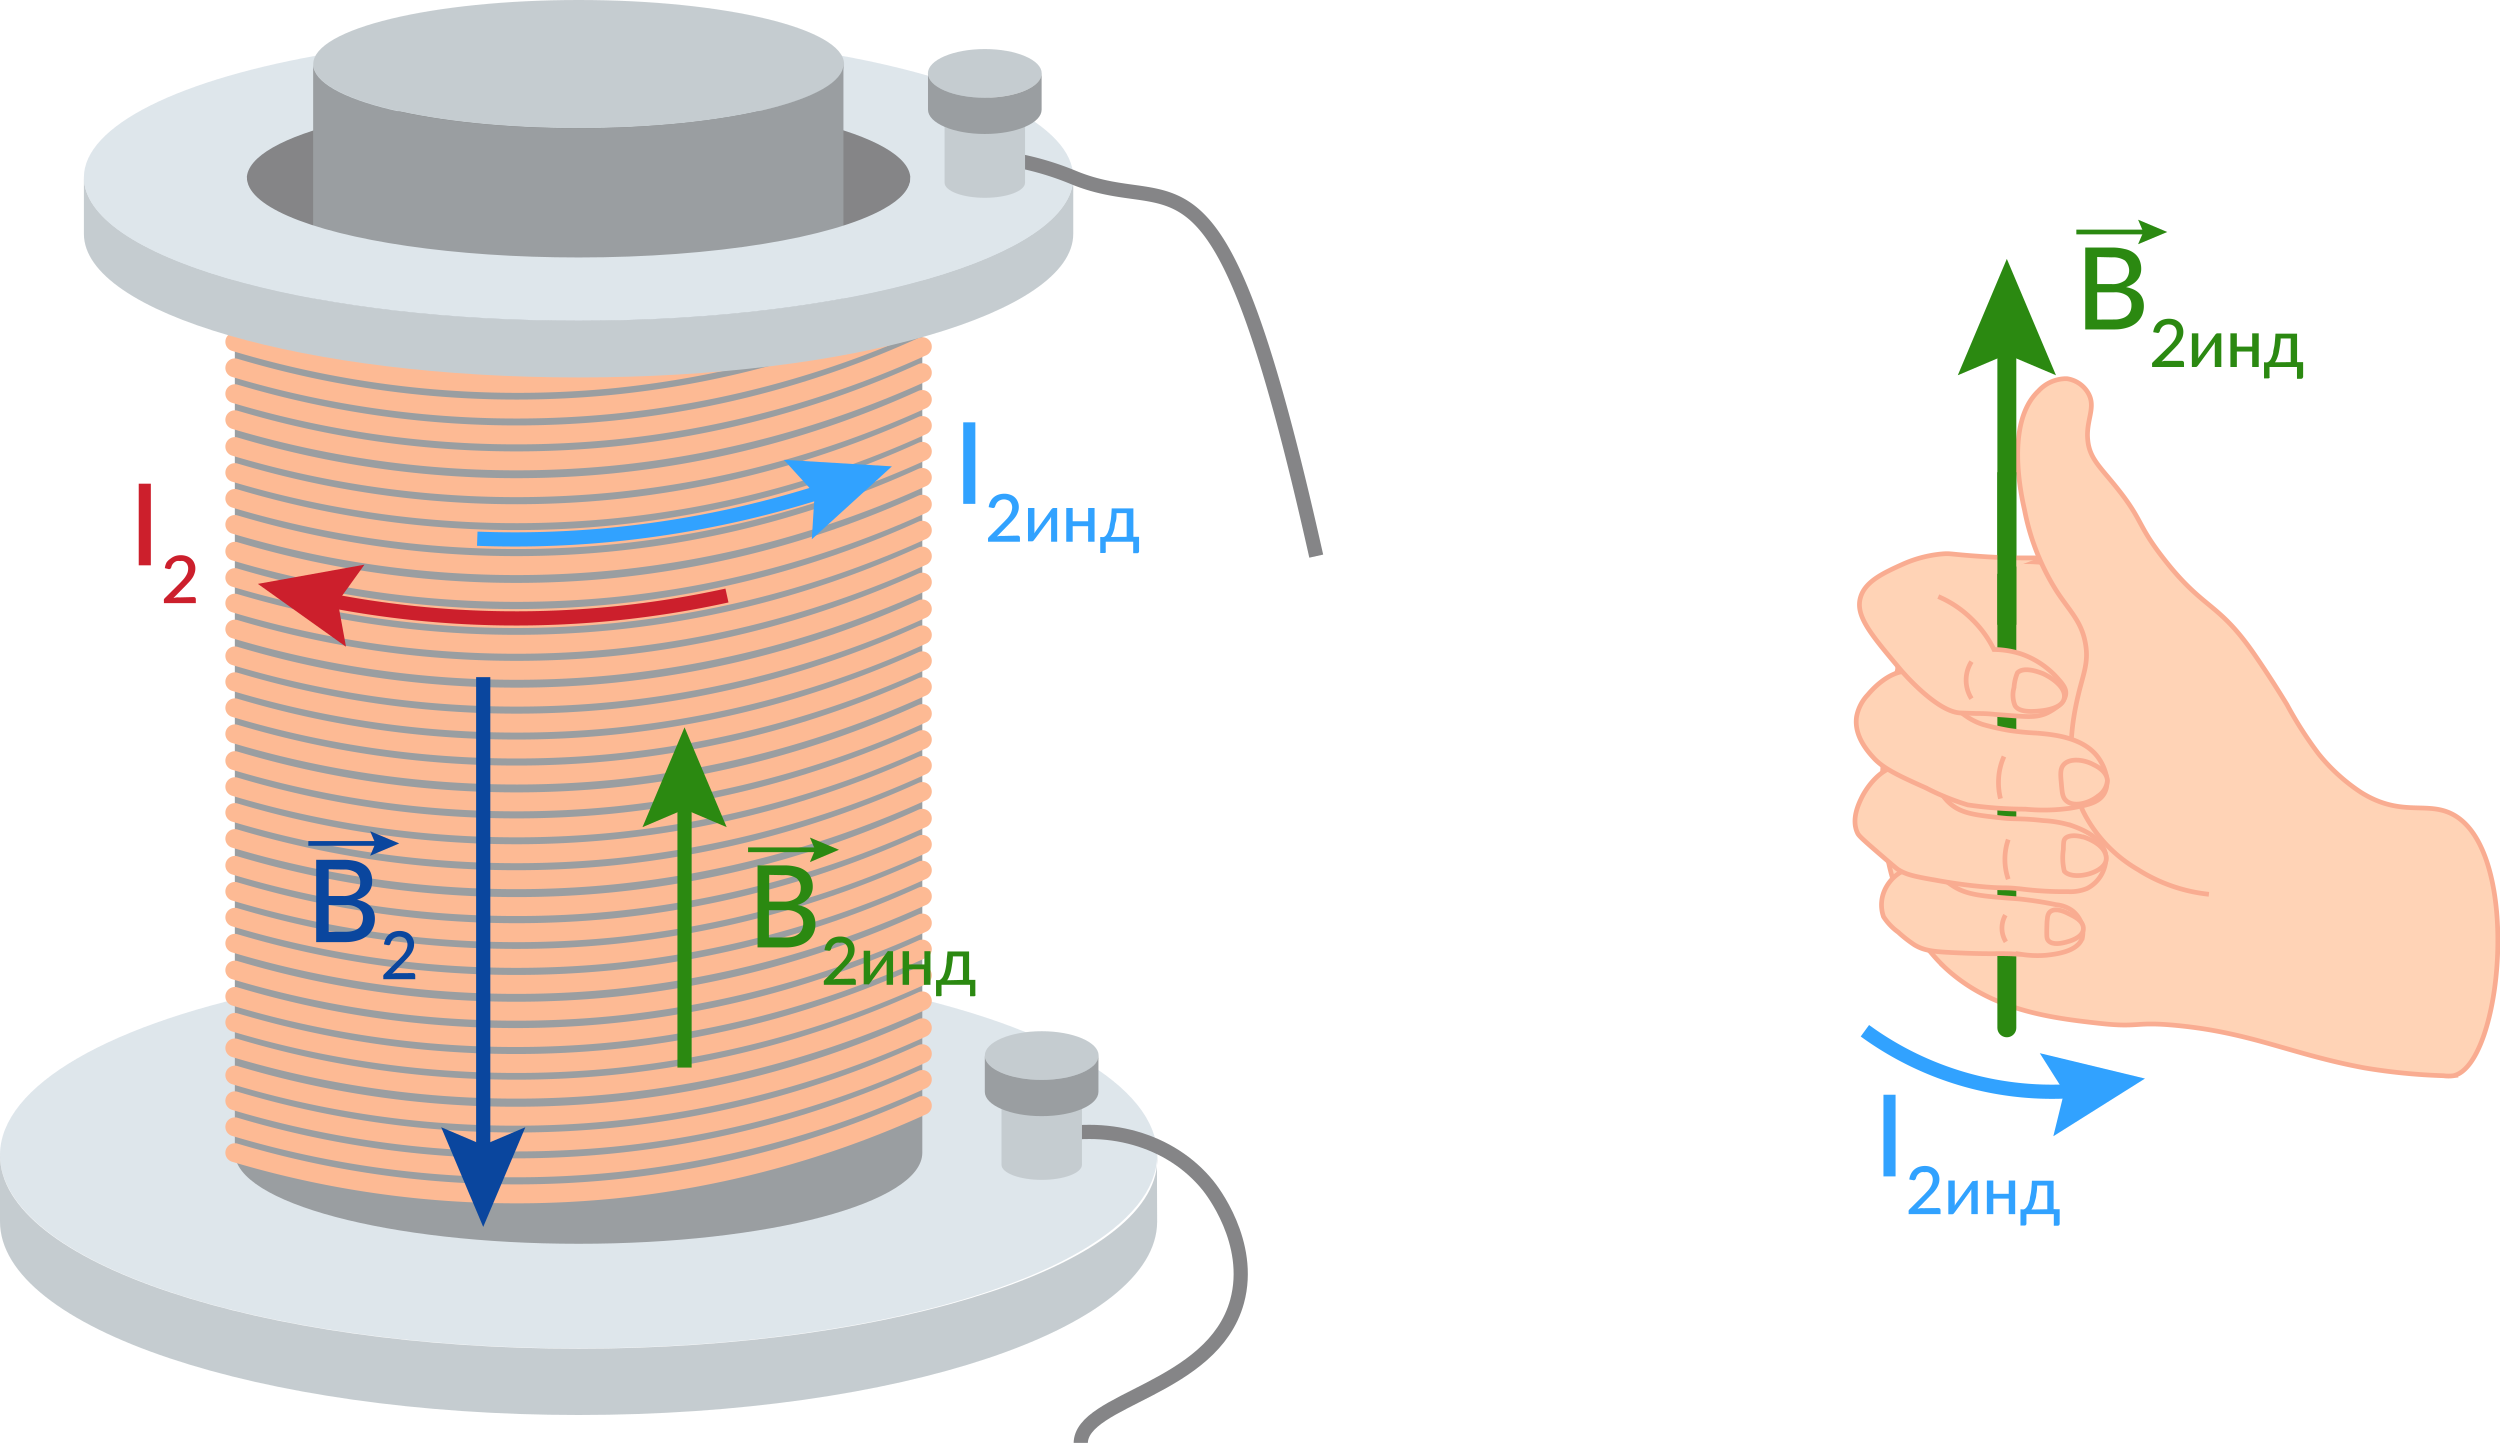 <?xml version="1.0" encoding="UTF-8"?>
<svg xmlns="http://www.w3.org/2000/svg" viewBox="0 0 264.01 152.38">
  <defs>
    <style>.cls-1{opacity:0.55;}.cls-2{fill:#c3d1db;}.cls-3{fill:#474f54;}.cls-10,.cls-12,.cls-13,.cls-16,.cls-17,.cls-19,.cls-20,.cls-4,.cls-7,.cls-8{fill:none;}.cls-4{stroke:#fc813d;}.cls-19,.cls-4{stroke-linecap:round;}.cls-10,.cls-12,.cls-13,.cls-16,.cls-17,.cls-18,.cls-19,.cls-20,.cls-4,.cls-7,.cls-8{stroke-miterlimit:10;}.cls-19,.cls-20,.cls-4{stroke-width:2px;}.cls-5{fill:#96a3aa;}.cls-6{fill:#202124;}.cls-7{stroke:#202124;}.cls-10,.cls-13,.cls-17,.cls-7,.cls-8{stroke-width:1.5px;}.cls-8{stroke:#cc1f2c;}.cls-9{fill:#cc1f2c;}.cls-10,.cls-12{stroke:#0a469e;}.cls-11{fill:#0a469e;}.cls-12,.cls-16,.cls-18{stroke-width:0.5px;}.cls-13,.cls-16,.cls-19,.cls-20{stroke:#2b8911;}.cls-14{fill:#2b8911;}.cls-15{fill:#31a2ff;}.cls-17{stroke:#31a2ff;}.cls-18{fill:#ffd3b6;stroke:#f9ac91;}</style>
  </defs>
  <g id="Слой_2" data-name="Слой 2">
    <g id="Слой_1-2" data-name="Слой 1">
      <g class="cls-1">
        <ellipse class="cls-2" cx="61.1" cy="121.97" rx="61.1" ry="20.43"></ellipse>
        <path class="cls-3" d="M97.4,121.73c0,5.31-16.25,9.62-36.3,9.62S24.8,127,24.8,121.73V27.34H97.4Z"></path>
        <path class="cls-4" d="M97.4,116.76a103.77,103.77,0,0,1-32.69,8.82,104,104,0,0,1-39.91-3.85"></path>
        <path class="cls-4" d="M97.4,114a103.5,103.5,0,0,1-32.69,8.82A103.78,103.78,0,0,1,24.8,119"></path>
        <path class="cls-4" d="M97.4,111.28a103.5,103.5,0,0,1-32.69,8.82,104,104,0,0,1-39.91-3.85"></path>
        <path class="cls-4" d="M97.4,108.54a103.45,103.45,0,0,1-72.6,5"></path>
        <path class="cls-4" d="M97.4,105.7a103.5,103.5,0,0,1-32.69,8.82,103.78,103.78,0,0,1-39.91-3.85"></path>
        <path class="cls-4" d="M97.4,103a103.8,103.8,0,0,1-32.69,8.81,104,104,0,0,1-39.91-3.84"></path>
        <path class="cls-4" d="M97.4,100.23a103.45,103.45,0,0,1-72.6,5"></path>
        <path class="cls-4" d="M97.4,97.48a103.8,103.8,0,0,1-32.69,8.81,104,104,0,0,1-39.91-3.84"></path>
        <path class="cls-4" d="M97.4,94.65a103.8,103.8,0,0,1-32.69,8.81A104,104,0,0,1,24.8,99.62"></path>
        <path class="cls-4" d="M97.4,91.9a103.8,103.8,0,0,1-32.69,8.81A104,104,0,0,1,24.8,96.87"></path>
        <path class="cls-4" d="M97.4,89.17A103.8,103.8,0,0,1,64.71,98,104,104,0,0,1,24.8,94.14"></path>
        <path class="cls-4" d="M97.4,86.42a103.77,103.77,0,0,1-32.69,8.82A104,104,0,0,1,24.8,91.39"></path>
        <path class="cls-4" d="M97.4,83.59A103.8,103.8,0,0,1,64.71,92.4,104,104,0,0,1,24.8,88.56"></path>
        <path class="cls-4" d="M97.4,80.84a103.5,103.5,0,0,1-32.69,8.82A104,104,0,0,1,24.8,85.81"></path>
        <path class="cls-4" d="M97.4,78.11a103.77,103.77,0,0,1-32.69,8.82A104,104,0,0,1,24.8,83.08"></path>
        <path class="cls-4" d="M97.4,75.36a103.5,103.5,0,0,1-32.69,8.82A103.78,103.78,0,0,1,24.8,80.33"></path>
        <path class="cls-4" d="M97.4,72.53a103.5,103.5,0,0,1-32.69,8.82A104,104,0,0,1,24.8,77.5"></path>
        <path class="cls-4" d="M97.4,69.79A103.8,103.8,0,0,1,64.71,78.6,103.78,103.78,0,0,1,24.8,74.75"></path>
        <path class="cls-4" d="M97.4,67.05a103.5,103.5,0,0,1-32.69,8.82A103.78,103.78,0,0,1,24.8,72"></path>
        <path class="cls-4" d="M97.4,64.31a103.8,103.8,0,0,1-32.69,8.81A103.78,103.78,0,0,1,24.8,69.27"></path>
        <path class="cls-4" d="M97.4,61.48a103.8,103.8,0,0,1-32.69,8.81A103.78,103.78,0,0,1,24.8,66.44"></path>
        <path class="cls-4" d="M97.4,58.73a103.8,103.8,0,0,1-32.69,8.81A104,104,0,0,1,24.8,63.7"></path>
        <path class="cls-4" d="M97.4,56a103.8,103.8,0,0,1-32.69,8.81A103.78,103.78,0,0,1,24.8,61"></path>
        <path class="cls-4" d="M97.4,53.25a103.8,103.8,0,0,1-32.69,8.81A104,104,0,0,1,24.8,58.22"></path>
        <path class="cls-4" d="M97.4,50.42a103.8,103.8,0,0,1-32.69,8.81A104,104,0,0,1,24.8,55.39"></path>
        <path class="cls-4" d="M97.4,47.67a103.8,103.8,0,0,1-32.69,8.81A104,104,0,0,1,24.8,52.64"></path>
        <path class="cls-4" d="M97.4,44.94a103.8,103.8,0,0,1-32.69,8.81A104,104,0,0,1,24.8,49.91"></path>
        <path class="cls-4" d="M97.4,42.19A103.77,103.77,0,0,1,64.71,51,104,104,0,0,1,24.8,47.16"></path>
        <path class="cls-4" d="M97.4,39.36a103.8,103.8,0,0,1-32.69,8.81A104,104,0,0,1,24.8,44.33"></path>
        <path class="cls-4" d="M97.4,36.61a103.5,103.5,0,0,1-32.69,8.82A104,104,0,0,1,24.8,41.58"></path>
        <path class="cls-4" d="M97.4,33.88A103.77,103.77,0,0,1,64.71,42.7,104,104,0,0,1,24.8,38.85"></path>
        <path class="cls-4" d="M97.4,31.14A103.8,103.8,0,0,1,64.71,40,103.78,103.78,0,0,1,24.8,36.1"></path>
        <path class="cls-5" d="M122.2,129c0,11.28-27.35,20.43-61.1,20.43S0,140.25,0,129v-7c0,11.28,27.36,20.43,61.1,20.43s61.84-9.17,61.1-20.43C122.16,121.3,122.2,129,122.2,129Z"></path>
        <ellipse class="cls-2" cx="61.1" cy="18.73" rx="52.24" ry="15.16"></ellipse>
        <ellipse class="cls-6" cx="61.1" cy="18.87" rx="35.04" ry="8.47"></ellipse>
        <ellipse class="cls-5" cx="61.11" cy="6.77" rx="28.03" ry="6.77"></ellipse>
        <path class="cls-3" d="M33.07,31c0,3.74,12.55,6.77,28,6.77s28-3,28-6.77V6.77c0,3.74-12.55,6.78-28,6.78s-28-3-28-6.78Z"></path>
        <path class="cls-5" d="M113.34,24.7c0,8.37-23.39,15.16-52.24,15.16S8.86,33.07,8.86,24.7v-6c0,8.37,23.39,15.15,52.24,15.15s52.24-6.78,52.24-15.15Z"></path>
        <path class="cls-2" d="M96.15,18.73c0,1.19-1,2.33-2.88,3.36-5.39,3-17.76,5.1-32.16,5.1-13.24,0-24.76-1.77-30.72-4.39-2.76-1.21-4.32-2.6-4.32-4.07H8.87c0,4.4,6.48,8.37,16.84,11.14,9.31,2.49,21.74,4,35.4,4,28.85,0,52.24-6.78,52.24-15.15Z"></path>
        <path class="cls-7" d="M139,58.73c-10.45-46.67-14.34-35.28-25.67-40A30.81,30.81,0,0,0,104,16.49"></path>
        <path class="cls-5" d="M99.75,19.29c0,.89,1.91,1.6,4.25,1.6s4.25-.71,4.25-1.6V12.08h-8.5Z"></path>
        <ellipse class="cls-5" cx="104" cy="7.75" rx="6.01" ry="2.57"></ellipse>
        <path class="cls-3" d="M110,11.58c0,1.42-2.69,2.57-6,2.57S98,13,98,11.58V7.75c0,1.42,2.69,2.57,6,2.57s6-1.15,6-2.57Z"></path>
        <path class="cls-7" d="M110,120.21c6.76-1.83,13.65.13,17.58,5,.31.38,4.76,6,3.06,12.23-2.57,9.36-16.53,10.27-16.51,15"></path>
        <path class="cls-5" d="M105.76,123c0,.88,1.91,1.6,4.25,1.6s4.25-.72,4.25-1.6v-7.21h-8.5Z"></path>
        <ellipse class="cls-5" cx="110.01" cy="111.47" rx="6.01" ry="2.57"></ellipse>
        <path class="cls-3" d="M116,115.3c0,1.42-2.69,2.57-6,2.57s-6-1.15-6-2.57v-3.83c0,1.42,2.69,2.57,6,2.57s6-1.15,6-2.57Z"></path>
      </g>
      <path class="cls-8" d="M76.77,62.89A103.79,103.79,0,0,1,53.32,65.3a103.41,103.41,0,0,1-19.11-2"></path>
      <polygon class="cls-9" points="38.49 59.63 35.67 63.55 36.54 68.3 27.23 61.66 38.49 59.63"></polygon>
      <line class="cls-10" x1="51.03" y1="71.51" x2="51.03" y2="122.41"></line>
      <polygon class="cls-11" points="46.59 119.04 51.03 120.93 55.48 119.04 51.03 129.57 46.59 119.04"></polygon>
      <path class="cls-9" d="M15.93,59.7H14.65V51.08h1.28Z"></path>
      <path class="cls-9" d="M20.44,63.05a.24.24,0,0,1,.18.06.24.24,0,0,1,.06.17v.41H17.31v-.23a.4.4,0,0,1,0-.15.42.42,0,0,1,.09-.14L19,61.58c.13-.14.25-.26.36-.39a2.17,2.17,0,0,0,.27-.37,1.57,1.57,0,0,0,.18-.37,1.4,1.4,0,0,0,.06-.41.87.87,0,0,0-.07-.37.68.68,0,0,0-.18-.26.92.92,0,0,0-.27-.16,1.27,1.27,0,0,0-.34,0,1.21,1.21,0,0,0-.34,0,.89.89,0,0,0-.27.15.85.85,0,0,0-.2.22,1,1,0,0,0-.11.28.33.33,0,0,1-.13.18.3.3,0,0,1-.22,0L17.41,60a1.67,1.67,0,0,1,.19-.62A1.57,1.57,0,0,1,18,59a1.74,1.74,0,0,1,.5-.28,2,2,0,0,1,.61-.09,1.89,1.89,0,0,1,.6.1,1.27,1.27,0,0,1,.48.28,1.16,1.16,0,0,1,.32.44,1.38,1.38,0,0,1,.12.59,1.46,1.46,0,0,1-.09.52,1.76,1.76,0,0,1-.22.46,3,3,0,0,1-.33.42l-.39.41-1.28,1.3.3-.06a1.37,1.37,0,0,1,.28,0Z"></path>
      <path class="cls-11" d="M36.24,90.8a5.63,5.63,0,0,1,1.39.15,2.89,2.89,0,0,1,.95.45,1.87,1.87,0,0,1,.55.71,2.4,2.4,0,0,1,.17,1,2,2,0,0,1-.09.6,1.81,1.81,0,0,1-.3.54,2.1,2.1,0,0,1-.49.44,2.74,2.74,0,0,1-.71.33c1.25.25,1.88.91,1.88,2a2.36,2.36,0,0,1-.21,1,2.13,2.13,0,0,1-.59.78,2.75,2.75,0,0,1-1,.51,4.3,4.3,0,0,1-1.3.18h-3.1V90.8Zm-1.53,1v2.82h1.47a2.19,2.19,0,0,0,1.4-.38,1.27,1.27,0,0,0,.46-1,1.3,1.3,0,0,0-.44-1.08,2.27,2.27,0,0,0-1.36-.33Zm1.8,6.6a2.88,2.88,0,0,0,.83-.11A1.45,1.45,0,0,0,37.9,98a1.07,1.07,0,0,0,.32-.47,1.63,1.63,0,0,0,.11-.59,1.26,1.26,0,0,0-.45-1,2.14,2.14,0,0,0-1.37-.36h-1.8V98.4Z"></path>
      <path class="cls-11" d="M43.61,102.76a.23.23,0,0,1,.18.07.24.24,0,0,1,.06.17v.41H40.48v-.23a.4.4,0,0,1,0-.15.34.34,0,0,1,.09-.15l1.59-1.59.36-.38a2.65,2.65,0,0,0,.27-.37,1.43,1.43,0,0,0,.17-.38,1.29,1.29,0,0,0,.07-.4,1,1,0,0,0-.07-.37.91.91,0,0,0-.18-.27.69.69,0,0,0-.28-.15.9.9,0,0,0-.34-.06.88.88,0,0,0-.33.06.81.81,0,0,0-.47.37,1.18,1.18,0,0,0-.12.28.32.32,0,0,1-.12.18.37.37,0,0,1-.22,0l-.35-.07a1.68,1.68,0,0,1,.19-.61,1.33,1.33,0,0,1,.36-.45,1.42,1.42,0,0,1,.5-.27,1.93,1.93,0,0,1,.6-.09,1.74,1.74,0,0,1,.61.1,1.25,1.25,0,0,1,.48.27,1.32,1.32,0,0,1,.32.45,1.38,1.38,0,0,1,.12.59,1.5,1.5,0,0,1-.09.52,1.88,1.88,0,0,1-.22.45,3.39,3.39,0,0,1-.33.42c-.12.14-.26.28-.4.42l-1.27,1.3a1.59,1.59,0,0,1,.3-.06,1.33,1.33,0,0,1,.28,0Z"></path>
      <line class="cls-12" x1="32.56" y1="89.07" x2="40.07" y2="89.07"></line>
      <polygon class="cls-11" points="39.09 90.37 39.64 89.07 39.09 87.78 42.16 89.07 39.09 90.37"></polygon>
      <line class="cls-13" x1="72.29" y1="112.74" x2="72.29" y2="83.98"></line>
      <polygon class="cls-14" points="76.74 87.35 72.29 85.46 67.85 87.35 72.29 76.81 76.74 87.35"></polygon>
      <path class="cls-15" d="M103,53.21h-1.28V44.6H103Z"></path>
      <path class="cls-15" d="M107.47,56.56a.23.23,0,0,1,.18.07.24.24,0,0,1,.06.17v.41h-3.37V57a.39.39,0,0,1,0-.14.34.34,0,0,1,.09-.15l1.59-1.59.36-.38a2.65,2.65,0,0,0,.27-.37,1.43,1.43,0,0,0,.17-.38,1.34,1.34,0,0,0,.07-.4,1,1,0,0,0-.07-.37.91.91,0,0,0-.18-.27.69.69,0,0,0-.28-.15.9.9,0,0,0-.34-.06.88.88,0,0,0-.33.06.81.81,0,0,0-.47.37,1.18,1.18,0,0,0-.12.28.36.36,0,0,1-.12.18.37.37,0,0,1-.22,0l-.35-.07a1.62,1.62,0,0,1,.19-.61,1.33,1.33,0,0,1,.36-.45,1.42,1.42,0,0,1,.5-.27,1.93,1.93,0,0,1,.6-.09,1.74,1.74,0,0,1,.61.1,1.25,1.25,0,0,1,.48.27,1.23,1.23,0,0,1,.32.45,1.38,1.38,0,0,1,.12.59,1.5,1.5,0,0,1-.09.52,2.08,2.08,0,0,1-.22.45,3.39,3.39,0,0,1-.33.42c-.12.14-.26.28-.4.42l-1.27,1.3a1.59,1.59,0,0,1,.3-.06,1.33,1.33,0,0,1,.28,0Z"></path>
      <path class="cls-15" d="M111.64,53.65v3.56H111V54.89a.92.92,0,0,1,0-.16,1,1,0,0,1,0-.17.91.91,0,0,0-.07.14l-.07.11L109.22,57l-.1.12a.27.27,0,0,1-.15.05h-.41V53.65h.68V56a.92.92,0,0,1,0,.16,1.11,1.11,0,0,1,0,.17,1.72,1.72,0,0,1,.14-.25L111,53.83a.6.6,0,0,1,.11-.12.2.2,0,0,1,.14-.06Z"></path>
      <path class="cls-15" d="M115.59,53.65v3.56h-.68V55.57h-1.63v1.64h-.68V53.65h.68v1.4h1.63v-1.4Z"></path>
      <path class="cls-15" d="M120.29,56.69v1.52a.21.21,0,0,1-.06.16.2.2,0,0,1-.14.05h-.42V57.21h-2.9v1a.21.21,0,0,1,0,.13.17.17,0,0,1-.14.06h-.44V56.71h.12a.67.67,0,0,0,.24,0,.46.46,0,0,0,.23-.15,1.57,1.57,0,0,0,.21-.33,3.94,3.94,0,0,0,.18-.55c0-.22.1-.5.14-.82s.07-.72.09-1.17h2.29v3Zm-1.31,0V54.19h-1.07c0,.34,0,.65-.09.92s-.09.51-.14.72a4,4,0,0,1-.17.52,1.93,1.93,0,0,1-.2.36Z"></path>
      <path class="cls-14" d="M82.76,91.39a5.11,5.11,0,0,1,1.39.16,2.4,2.4,0,0,1,.95.45,1.65,1.65,0,0,1,.55.71,2.32,2.32,0,0,1,.18.94,1.72,1.72,0,0,1-.1.6,1.77,1.77,0,0,1-.29.54,2.45,2.45,0,0,1-.5.45,2.92,2.92,0,0,1-.71.33c1.26.24,1.88.9,1.88,2a2.24,2.24,0,0,1-.8,1.79,2.75,2.75,0,0,1-1,.51,4.28,4.28,0,0,1-1.29.18H80V91.39Zm-1.53,1v2.82H82.7a2.22,2.22,0,0,0,1.41-.38,1.28,1.28,0,0,0,.45-1,1.26,1.26,0,0,0-.43-1.07,2.21,2.21,0,0,0-1.37-.34ZM83,99a2.9,2.9,0,0,0,.84-.11,1.67,1.67,0,0,0,.56-.31,1.19,1.19,0,0,0,.32-.48,1.63,1.63,0,0,0,.1-.59,1.25,1.25,0,0,0-.44-1A2.13,2.13,0,0,0,83,96.12h-1.8V99Z"></path>
      <path class="cls-14" d="M90.14,103.35a.24.24,0,0,1,.24.24V104H87v-.23a.4.4,0,0,1,0-.15.33.33,0,0,1,.1-.14l1.58-1.59q.21-.21.36-.39a3,3,0,0,0,.28-.37,2,2,0,0,0,.17-.37,1.4,1.4,0,0,0,.06-.41.87.87,0,0,0-.07-.37.74.74,0,0,0-.45-.42.93.93,0,0,0-.34,0,.88.88,0,0,0-.33,0,.72.72,0,0,0-.27.15.7.7,0,0,0-.2.22.77.77,0,0,0-.12.28.32.32,0,0,1-.12.18.31.31,0,0,1-.22,0l-.36-.06a1.88,1.88,0,0,1,.19-.62,1.62,1.62,0,0,1,.36-.45,1.51,1.51,0,0,1,.5-.27,2,2,0,0,1,.61-.09,1.74,1.74,0,0,1,.61.1,1.44,1.44,0,0,1,.48.28,1.43,1.43,0,0,1,.32.44,1.55,1.55,0,0,1,.11.59,1.77,1.77,0,0,1-.08.52,1.91,1.91,0,0,1-.23.45,3.19,3.19,0,0,1-.32.43l-.4.41L88,103.44a2.47,2.47,0,0,1,.29-.06l.28,0Z"></path>
      <path class="cls-14" d="M94.31,100.45V104h-.68v-2.48s0-.11,0-.17l-.06.14-.07.11-1.64,2.23a.53.53,0,0,1-.1.12.19.19,0,0,1-.14,0h-.41v-3.55h.68v2.32a.92.92,0,0,1,0,.16,1,1,0,0,1,0,.17,1.39,1.39,0,0,1,.14-.25l1.63-2.23a.53.53,0,0,1,.1-.12.27.27,0,0,1,.15,0Z"></path>
      <path class="cls-14" d="M98.26,100.45V104h-.69v-1.64H96V104h-.68v-3.55H96v1.4h1.62v-1.4Z"></path>
      <path class="cls-14" d="M103,103.48V105a.2.2,0,0,1,0,.15.18.18,0,0,1-.14.06h-.42V104H99.43v1a.23.23,0,0,1,0,.14.18.18,0,0,1-.15.06h-.43V103.5h.11a1,1,0,0,0,.25,0,.54.54,0,0,0,.22-.16.89.89,0,0,0,.21-.32,2.53,2.53,0,0,0,.18-.55,6.46,6.46,0,0,0,.14-.83c0-.32.07-.71.1-1.16h2.28v3Zm-1.31,0V101h-1.06c0,.35-.06.66-.1.93s-.08.5-.13.71a3.46,3.46,0,0,1-.18.52,1.49,1.49,0,0,1-.2.36Z"></path>
      <line class="cls-16" x1="79" y1="89.74" x2="86.51" y2="89.74"></line>
      <polygon class="cls-14" points="85.53 91.04 86.08 89.74 85.53 88.45 88.6 89.74 85.53 91.04"></polygon>
      <path class="cls-17" d="M50.4,56.89a105.59,105.59,0,0,0,19-1,106.9,106.9,0,0,0,18.06-4.2"></path>
      <polygon class="cls-15" points="85.73 56.95 86.03 52.13 82.78 48.56 94.19 49.25 85.73 56.95"></polygon>
      <ellipse class="cls-18" cx="213.89" cy="69.3" rx="13.55" ry="9.99"></ellipse>
      <path class="cls-18" d="M233.27,94.44a17.32,17.32,0,0,1-7.5-2.61A14.72,14.72,0,0,1,220,85.71c-2.23-4.77-1-10.35-.49-12.47s1.08-3.32.72-5.29c-.4-2.3-1.64-3.39-3-5.46a24.67,24.67,0,0,1-3.43-8.64c-.33-1.44-2.08-9.21,1.47-12.56a4,4,0,0,1,3-1.3,3.13,3.13,0,0,1,2.22,1.47c.95,1.57-.28,2.93,0,5.14.21,1.75,1.21,2.65,2.77,4.56,3.14,3.84,2.31,4.1,5.22,7.82,4.18,5.37,5.66,4.55,9.36,9.79.54.77,2,2.9,3.66,5.62a41,41,0,0,0,3.35,5.22,19.51,19.51,0,0,0,4.48,4.07c4.32,2.7,7,.83,9.78,2.37,7.24,4,5.14,26.36,0,27.55a3.76,3.76,0,0,1-1.06,0,62,62,0,0,1-8.31-.82c-7.67-1.41-11.86-3.7-19.8-4.48-4.68-.46-3.85.27-8.4-.25-5-.56-11.3-1.36-16.14-5.87a19,19,0,0,1-4.23-6c-6.11-12.49,1.12-32.62,2.2-35.54"></path>
      <line class="cls-19" x1="211.93" y1="35.7" x2="211.93" y2="108.54"></line>
      <polygon class="cls-14" points="206.75 39.63 211.93 37.43 217.12 39.63 211.93 27.34 206.75 39.63"></polygon>
      <path class="cls-18" d="M203.11,91.51a4.25,4.25,0,0,0-3.91,2.16,3.78,3.78,0,0,0-.29,3.14,6.08,6.08,0,0,0,1.55,1.63,13.82,13.82,0,0,0,1.71,1.34c1,.6,1.92.72,4.08.82,4.7.23,4.68,0,7.33.2a10.93,10.93,0,0,0,2.49.08c1.08-.12,3.34-.38,3.83-1.83a2.88,2.88,0,0,0-1.14-2.94,3.55,3.55,0,0,0-1.63-.57c-1.29-.27-2.6-.47-3.91-.61-3.3-.24-4.95-.36-6.32-1C204.74,92.86,204.73,91.64,203.11,91.51Z"></path>
      <path class="cls-18" d="M201.11,80.79c-2.78,0-4.36,3.14-4.48,3.38-.33.67-1.14,2.32-.49,3.75.13.3.28.48,2.57,2.45,1,.86,1.51,1.3,1.71,1.44.82.52,1.55.72,4,1.14a52.85,52.85,0,0,0,5.34.72c2.08.17,1.71,0,3.63.2a35.37,35.37,0,0,0,5,.29,4.67,4.67,0,0,0,2-.33,3.66,3.66,0,0,0,2-3.42c-.24-2-2.62-2.86-3.6-3.22a12.29,12.29,0,0,0-3-.53c-2.45-.28-2.88-.11-4.48-.29-2.72-.3-4.24-.46-5.46-1.59-1.39-1.27-1.22-2.68-2.94-3.54A4,4,0,0,0,201.11,80.79Z"></path>
      <path class="cls-18" d="M201.52,70.86c-2.18,0-4,2.19-4.28,2.52a4.56,4.56,0,0,0-1.18,2.32c-.3,2.1,1.33,3.83,1.95,4.49,1,1,2.46,1.72,5.34,3A26.15,26.15,0,0,0,207.8,85a42.35,42.35,0,0,0,6.07.45,20.15,20.15,0,0,0,4.89-.12c1.67-.31,2.9-.55,3.46-1.55.66-1.18.06-2.82-.65-3.79-1.57-2.16-4.8-2.42-6.44-2.57a28.75,28.75,0,0,1-2.93-.28,27.66,27.66,0,0,1-2.73-.61C205.49,75.29,204.54,70.9,201.52,70.86Z"></path>
      <path class="cls-18" d="M215.32,58.92h-1.86c-1.48,0-2.66-.06-3.64-.12-4-.25-3.69-.39-4.76-.3a13.07,13.07,0,0,0-4.18,1.11c-1.91.87-3.83,1.74-4.37,3.37-.66,2,1,3.94,4.23,7.78,0,0,3.72,4.41,6.28,4.53l1.71.06c.48,0,1.12,0,2,.1,3.16.21,4.29.46,5.63-.24.34-.19,1.77-.94,1.8-2,0-.24,0-.62-.74-1.43a9.19,9.19,0,0,0-4-2.73,9.87,9.87,0,0,0-2.85-.46,11.53,11.53,0,0,0-2.29-3.16A11.38,11.38,0,0,0,204.69,63"></path>
      <path class="cls-18" d="M213.05,71.05a4.78,4.78,0,0,0-.36,1.55,2.91,2.91,0,0,0,.1,1.91l0,0c.38.68,1.64.63,2.06.61s2.81-.12,3.12-1.3-1.24-2.23-2.24-2.69C215.63,71.11,213.8,70.29,213.05,71.05Z"></path>
      <path class="cls-18" d="M208.2,73.78a3.64,3.64,0,0,1,0-3.91"></path>
      <path class="cls-18" d="M217.9,80.79c-.35.43-.3,1-.21,2s.13,1.41.5,1.76c.77.72,2.41.3,3.36-.47a2.18,2.18,0,0,0,1-1.64c-.05-1-1.14-1.53-1.47-1.69C220.11,80.22,218.55,80,217.9,80.79Z"></path>
      <path class="cls-18" d="M216.51,96.28c-.3.24-.34.73-.36,1.71,0,.73-.05,1.11.16,1.34.45.52,1.46.27,1.82.18s1.81-.46,1.88-1.38-1.07-1.39-1.43-1.58S217.12,95.78,216.51,96.28Z"></path>
      <path class="cls-18" d="M218.11,88.53c-.17.17-.2.37-.21,1.17A6,6,0,0,0,218,92c.84,1,4.07.27,4.4-1.09a1.17,1.17,0,0,0,0-.53c-.26-1.33-2.19-1.93-2.41-2l-.09,0C219.42,88.24,218.51,88.14,218.11,88.53Z"></path>
      <path class="cls-18" d="M211.63,79.89a6.49,6.49,0,0,0-.57,2.37,7,7,0,0,0,.2,2.08"></path>
      <path class="cls-18" d="M212.08,92.85a6.4,6.4,0,0,1,0-4.19"></path>
      <path class="cls-18" d="M211.83,99.46a2.76,2.76,0,0,1-.41-1.27,2.8,2.8,0,0,1,.36-1.55"></path>
      <line class="cls-20" x1="211.93" y1="49.87" x2="211.93" y2="65.98"></line>
      <path class="cls-14" d="M223,26.14a5.53,5.53,0,0,1,1.39.16,2.4,2.4,0,0,1,1,.45,1.8,1.8,0,0,1,.55.71,2.37,2.37,0,0,1,.18.95,1.8,1.8,0,0,1-.1.6,1.62,1.62,0,0,1-.29.53,2,2,0,0,1-.5.45,2.92,2.92,0,0,1-.71.33c1.26.25,1.88.9,1.88,2a2.53,2.53,0,0,1-.2,1,2.27,2.27,0,0,1-.6.78,2.75,2.75,0,0,1-1,.51,4.28,4.28,0,0,1-1.29.18h-3.1V26.14Zm-1.53,1V30H223a2.17,2.17,0,0,0,1.4-.38,1.47,1.47,0,0,0,0-2.11,2.3,2.3,0,0,0-1.37-.33Zm1.8,6.6a2.47,2.47,0,0,0,.83-.12,1.48,1.48,0,0,0,.57-.31,1.27,1.27,0,0,0,.32-.47,1.64,1.64,0,0,0,.1-.6,1.26,1.26,0,0,0-.44-1,2.19,2.19,0,0,0-1.38-.37h-1.8v2.88Z"></path>
      <path class="cls-14" d="M230.41,38.11a.24.24,0,0,1,.17.06.25.25,0,0,1,.06.17v.42h-3.37v-.24a.49.49,0,0,1,0-.15.33.33,0,0,1,.1-.14L229,36.64a4.12,4.12,0,0,0,.36-.38,4,4,0,0,0,.28-.37,2.11,2.11,0,0,0,.17-.38,1.35,1.35,0,0,0,.06-.41.8.8,0,0,0-.07-.36.64.64,0,0,0-.18-.27.81.81,0,0,0-.27-.16,1.27,1.27,0,0,0-.34-.05,1.14,1.14,0,0,0-.33.05,1.06,1.06,0,0,0-.28.15,1,1,0,0,0-.19.22.77.77,0,0,0-.12.28.32.32,0,0,1-.12.18.31.31,0,0,1-.22,0l-.36-.06a1.82,1.82,0,0,1,.19-.61,1.62,1.62,0,0,1,.36-.45,1.51,1.51,0,0,1,.5-.27,2.11,2.11,0,0,1,1.22,0,1.64,1.64,0,0,1,.48.28,1.25,1.25,0,0,1,.31.44,1.41,1.41,0,0,1,.12.59,1.72,1.72,0,0,1-.08.52,2,2,0,0,1-.23.46,3.9,3.9,0,0,1-.32.42l-.4.42-1.27,1.3.29-.07.28,0Z"></path>
      <path class="cls-14" d="M234.58,35.2v3.56h-.69V36.43s0-.09,0-.15,0-.12,0-.17a.83.83,0,0,1-.07.13,1.34,1.34,0,0,1-.06.12l-1.64,2.23a.35.35,0,0,1-.1.11.2.2,0,0,1-.14.06h-.41V35.2h.68v2.33s0,.1,0,.15,0,.12,0,.17a1.27,1.27,0,0,1,.14-.24l1.63-2.24a.5.5,0,0,1,.1-.11.22.22,0,0,1,.15-.06Z"></path>
      <path class="cls-14" d="M238.53,35.2v3.56h-.69V37.12h-1.62v1.64h-.68V35.2h.68v1.4h1.62V35.2Z"></path>
      <path class="cls-14" d="M243.22,38.24v1.52a.21.21,0,0,1-.05.15A.18.18,0,0,1,243,40h-.43V38.76h-2.9v1a.21.21,0,0,1,0,.14.19.19,0,0,1-.15.06h-.43V38.26h.11a.69.69,0,0,0,.25,0,.58.58,0,0,0,.22-.15,1,1,0,0,0,.21-.33,2.36,2.36,0,0,0,.18-.55c0-.22.1-.5.14-.82s.07-.72.1-1.17h2.28v3Zm-1.31,0V35.74h-1.06c0,.34-.06.65-.1.92s-.08.51-.13.71a3.62,3.62,0,0,1-.18.53,2,2,0,0,1-.2.36Z"></path>
      <line class="cls-16" x1="219.27" y1="24.5" x2="226.78" y2="24.5"></line>
      <polygon class="cls-14" points="225.79 25.79 226.34 24.5 225.79 23.2 228.87 24.5 225.79 25.79"></polygon>
      <path class="cls-15" d="M200.18,124.23H198.9v-8.62h1.28Z"></path>
      <path class="cls-15" d="M204.69,127.57a.27.27,0,0,1,.18.07.24.24,0,0,1,.06.17v.41h-3.37V128a.4.4,0,0,1,0-.15.31.31,0,0,1,.09-.14l1.59-1.59.36-.39a2.17,2.17,0,0,0,.27-.37,1.53,1.53,0,0,0,.17-.37,1.41,1.41,0,0,0,.07-.41,1.06,1.06,0,0,0-.07-.37.72.72,0,0,0-.46-.42.88.88,0,0,0-.33,0,.9.9,0,0,0-.34,0,.72.72,0,0,0-.27.15.7.7,0,0,0-.2.22,1,1,0,0,0-.11.28.38.38,0,0,1-.13.18.3.3,0,0,1-.22,0l-.35-.06a1.67,1.67,0,0,1,.19-.62,1.44,1.44,0,0,1,.86-.72,1.93,1.93,0,0,1,.6-.09,1.7,1.7,0,0,1,.61.1,1.34,1.34,0,0,1,.8.72,1.38,1.38,0,0,1,.12.59,1.46,1.46,0,0,1-.09.52,1.88,1.88,0,0,1-.22.45,3.28,3.28,0,0,1-.33.43l-.4.41-1.27,1.3.3-.06a1.33,1.33,0,0,1,.28,0Z"></path>
      <path class="cls-15" d="M208.86,124.67v3.55h-.68V125.9a.92.92,0,0,1,0-.16,1.11,1.11,0,0,1,0-.17l-.07.14-.07.11-1.63,2.23-.1.12a.22.22,0,0,1-.15.06h-.41v-3.56h.68V127a.92.92,0,0,1,0,.16,1,1,0,0,1,0,.17,2.5,2.5,0,0,1,.14-.25l1.63-2.23a.6.6,0,0,1,.11-.12.24.24,0,0,1,.14,0Z"></path>
      <path class="cls-15" d="M212.81,124.67v3.55h-.68v-1.64H210.5v1.64h-.68v-3.55h.68v1.4h1.63v-1.4Z"></path>
      <path class="cls-15" d="M217.51,127.7v1.53a.2.2,0,0,1-.06.15.17.17,0,0,1-.14.06h-.42v-1.22H214v1a.24.24,0,0,1-.05.14.17.17,0,0,1-.14.06h-.44v-1.71h.12a1,1,0,0,0,.24,0,.57.57,0,0,0,.23-.16,1.26,1.26,0,0,0,.21-.32,4.45,4.45,0,0,0,.18-.55c0-.23.1-.5.14-.83s.07-.71.09-1.16h2.29v3Zm-1.31,0V125.2h-1.07q0,.52-.09.93c0,.27-.09.5-.14.71a3.53,3.53,0,0,1-.17.52,2.47,2.47,0,0,1-.2.37Z"></path>
      <path class="cls-17" d="M196.94,108.85a33.55,33.55,0,0,0,22.53,6.33"></path>
      <polygon class="cls-15" points="216.84 119.99 217.99 115.3 215.41 111.22 226.52 113.9 216.84 119.99"></polygon>
    </g>
  </g>
</svg>
